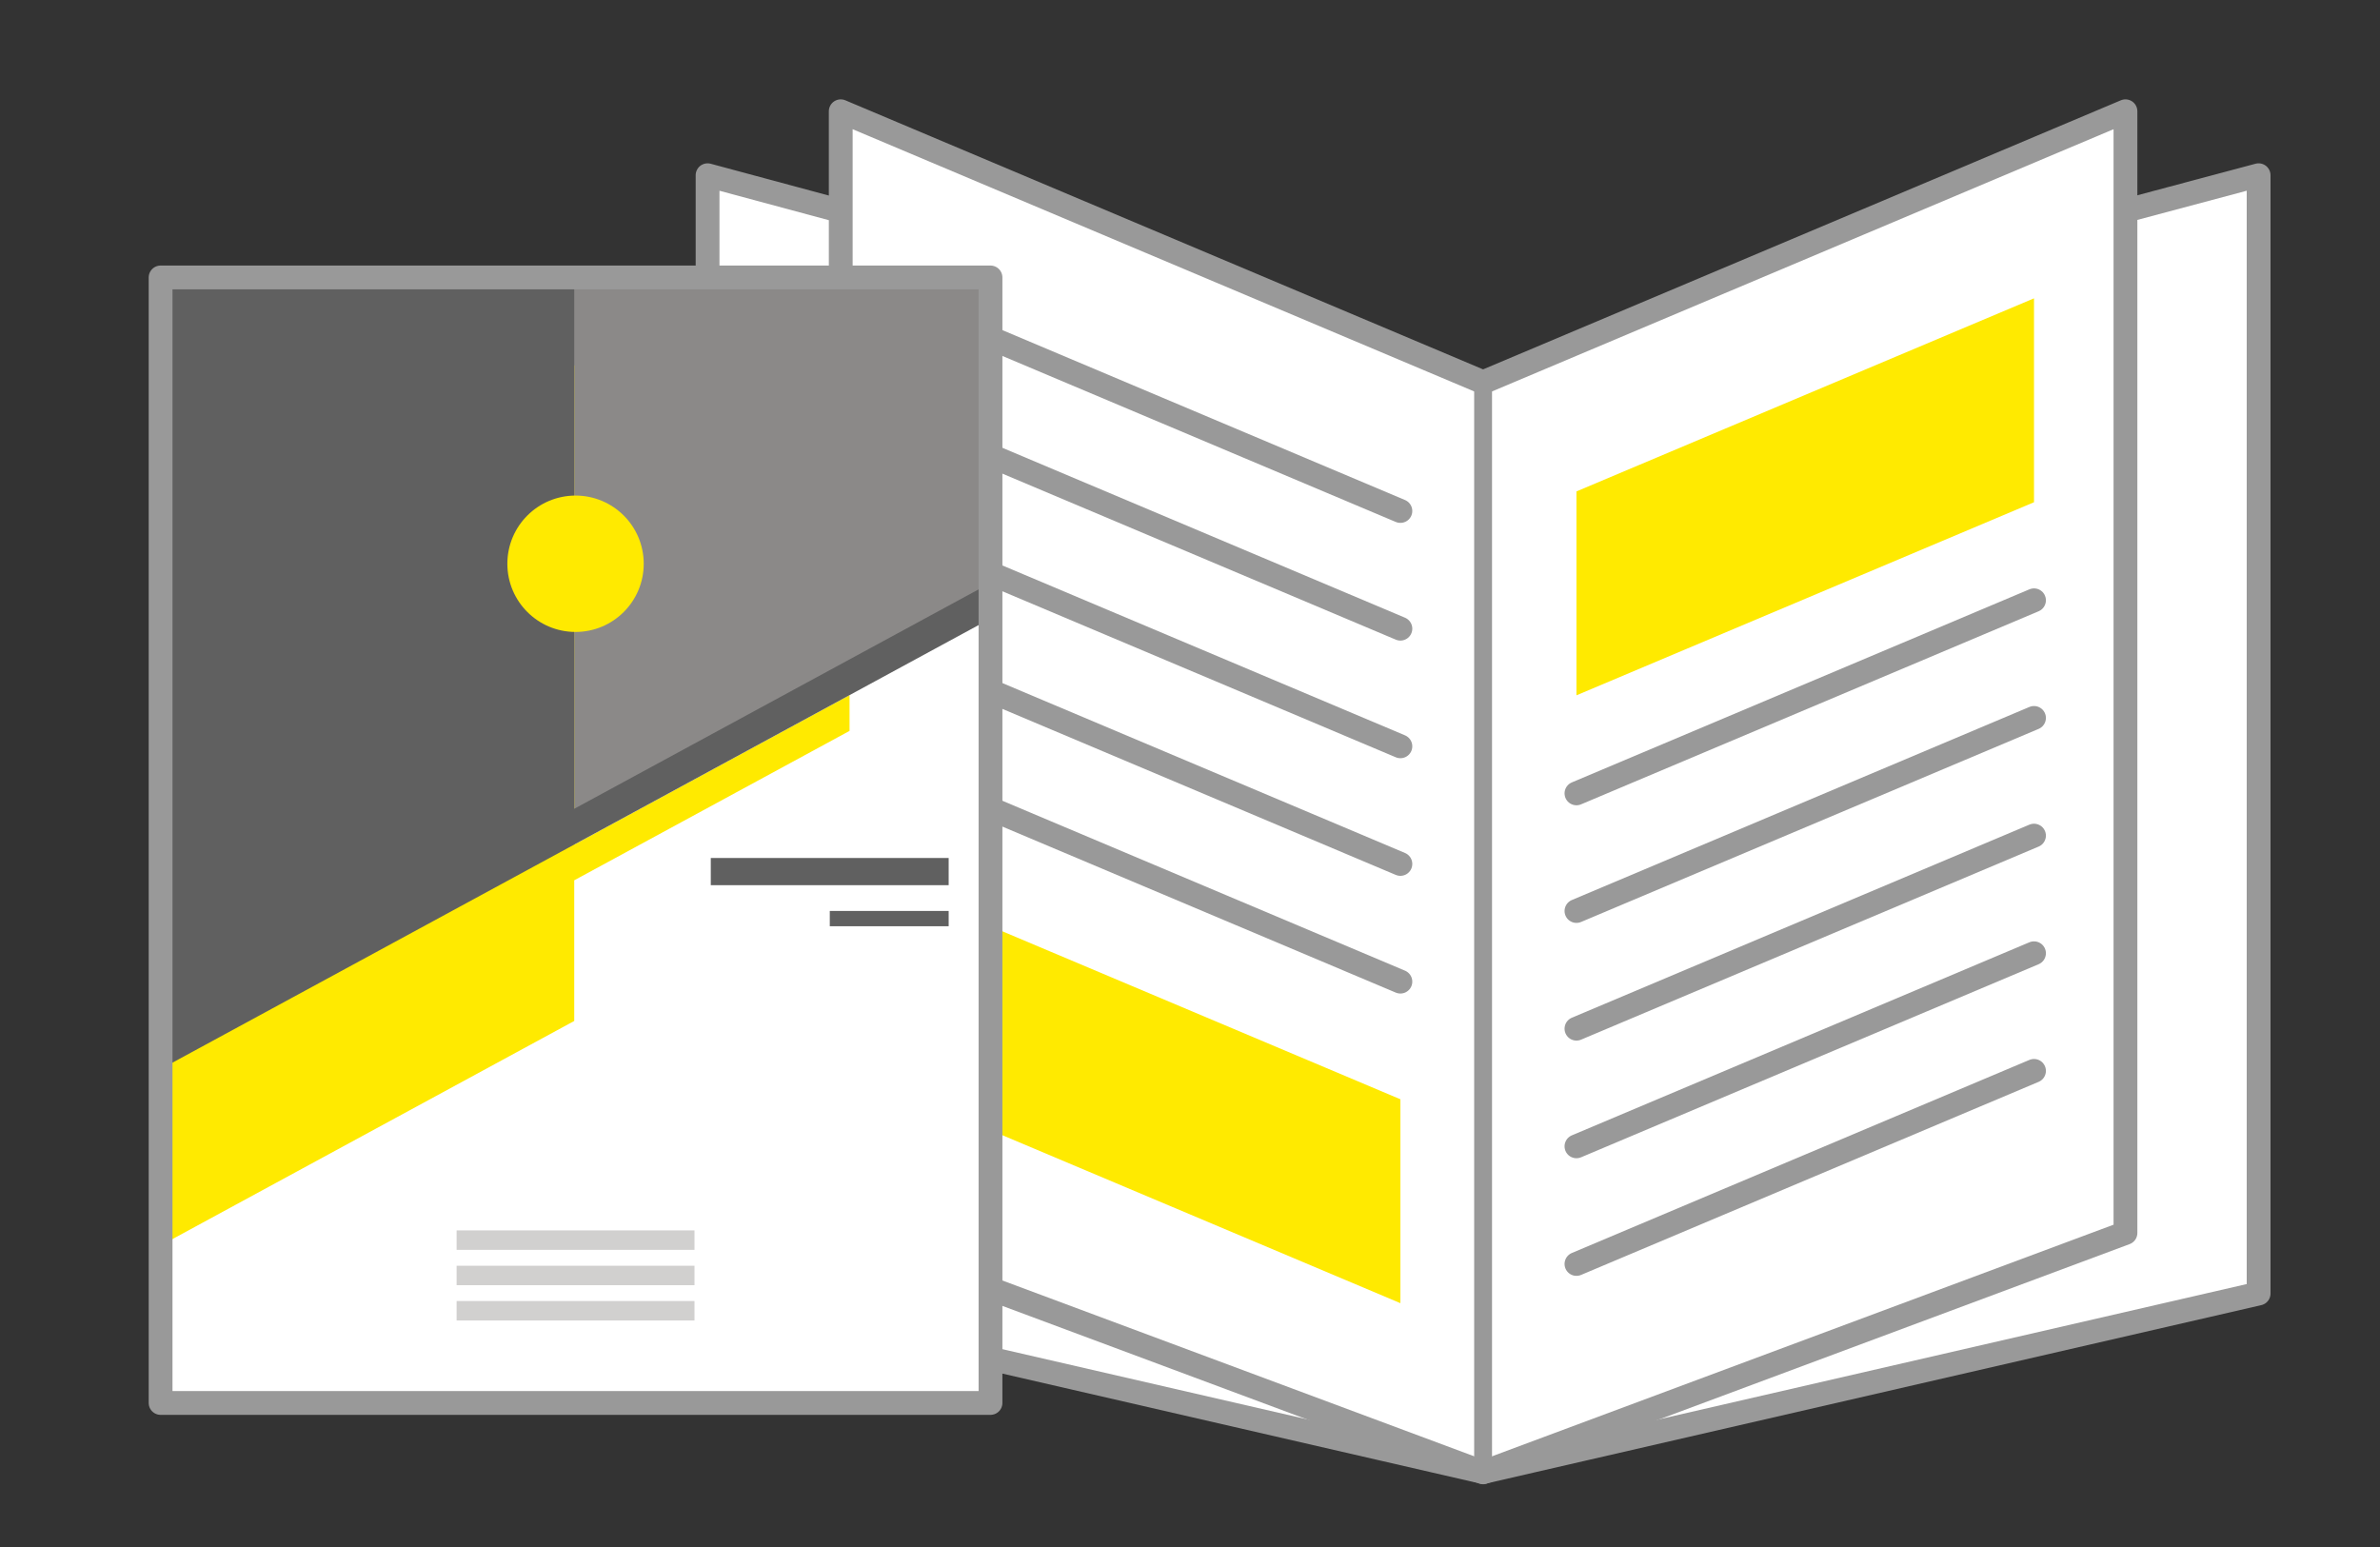 <?xml version="1.0" encoding="UTF-8"?>
<svg xmlns="http://www.w3.org/2000/svg" viewBox="0 0 400 260">
  <rect x="0" y="0" width="400" height="260" fill="#333333" stroke="none"/>
  <defs>
    <style>
      .cls-1, .cls-2 {
        fill: none;
      }

      .cls-3 {
        fill: #8b8988;
      }

      .cls-3, .cls-4, .cls-5 {
        fill-rule: evenodd;
      }

      .cls-4, .cls-6 {
        fill: #ffea00;
      }

      .cls-7 {
        fill: #d1d0cf;
      }

      .cls-8, .cls-5 {
        fill: #606060;
      }

      .cls-9, .cls-10, .cls-11 {
        fill: #fff;
      }

      .cls-10 {
        stroke-width: 3px;
      }

      .cls-10, .cls-2, .cls-11 {
        stroke: #999;
        stroke-linecap: round;
        stroke-linejoin: round;
      }

      .cls-2, .cls-11 {
        stroke-width: 4px;
      }
    </style>
  </defs>
  <g id="_レイヤー_1" data-name="レイヤー 1">
    <rect class="cls-1" x="0" width="400" height="260"/>
  </g>
  <g id="_レイヤー_2" data-name="レイヤー 2">
    <g>
      <polygon class="cls-11" points="249.26 247.4 118.92 217.4 118.92 29.45 248.67 64.38 379.6 29.45 379.6 217.4 249.26 247.4"/>
      <path class="cls-11" d="M249.26,64.25l-107.96-45.55v188.52l107.96,40.23,107.96-40.23V18.7l-107.96,45.55Z"/>
      <g>
        <line class="cls-2" x1="158.46" y1="53.43" x2="235.36" y2="85.88"/>
        <line class="cls-2" x1="158.46" y1="73.21" x2="235.36" y2="105.66"/>
        <line class="cls-2" x1="158.46" y1="92.98" x2="235.36" y2="125.43"/>
        <line class="cls-2" x1="158.46" y1="112.75" x2="235.36" y2="145.2"/>
        <line class="cls-2" x1="158.46" y1="132.53" x2="235.36" y2="164.98"/>
        <polygon class="cls-6" points="158.46 186.57 235.36 219.02 235.36 184.75 158.46 152.3 158.46 186.57"/>
      </g>
      <line class="cls-2" x1="341.85" y1="100.89" x2="264.95" y2="133.34"/>
      <line class="cls-2" x1="341.85" y1="120.66" x2="264.95" y2="153.11"/>
      <line class="cls-2" x1="341.85" y1="140.44" x2="264.95" y2="172.89"/>
      <line class="cls-2" x1="341.85" y1="160.21" x2="264.95" y2="192.66"/>
      <line class="cls-2" x1="341.85" y1="179.98" x2="264.95" y2="212.43"/>
      <polygon class="cls-6" points="341.85 84.41 264.95 116.86 264.95 82.59 341.85 50.14 341.85 84.41"/>
      <line class="cls-10" x1="249.26" y1="64.25" x2="249.26" y2="247.4"/>
    </g>
    <g>
      <rect class="cls-9" x="26.99" y="46.63" width="139.48" height="189.16"/>
      <g>
        <rect class="cls-7" x="76.74" y="218.66" width="39.98" height="3.27"/>
        <rect class="cls-7" x="76.74" y="212.73" width="39.98" height="3.27"/>
        <rect class="cls-7" x="76.74" y="206.79" width="39.98" height="3.27"/>
      </g>
      <g>
        <polygon class="cls-3" points="166.47 46.63 69.95 46.63 69.95 152.37 166.47 100.68 166.47 46.63"/>
        <polygon class="cls-4" points="96.51 141.95 96.51 61.42 26.99 61.42 26.99 209.33 96.51 171.59 96.51 147.95 142.78 122.84 142.78 116.83 96.51 141.95"/>
        <rect class="cls-8" x="119.46" y="144.2" width="39.98" height="4.57"/>
        <rect class="cls-8" x="139.46" y="153.1" width="19.98" height="2.57"/>
        <polygon class="cls-5" points="166.47 97.97 96.51 135.93 96.51 46.63 26.99 46.63 26.99 179.68 166.47 103.97 166.47 97.97"/>
      </g>
      <circle class="cls-6" cx="96.73" cy="94.75" r="11.46"/>
      <rect class="cls-2" x="26.99" y="46.63" width="139.48" height="189.16"/>
    </g>
  </g>
</svg>